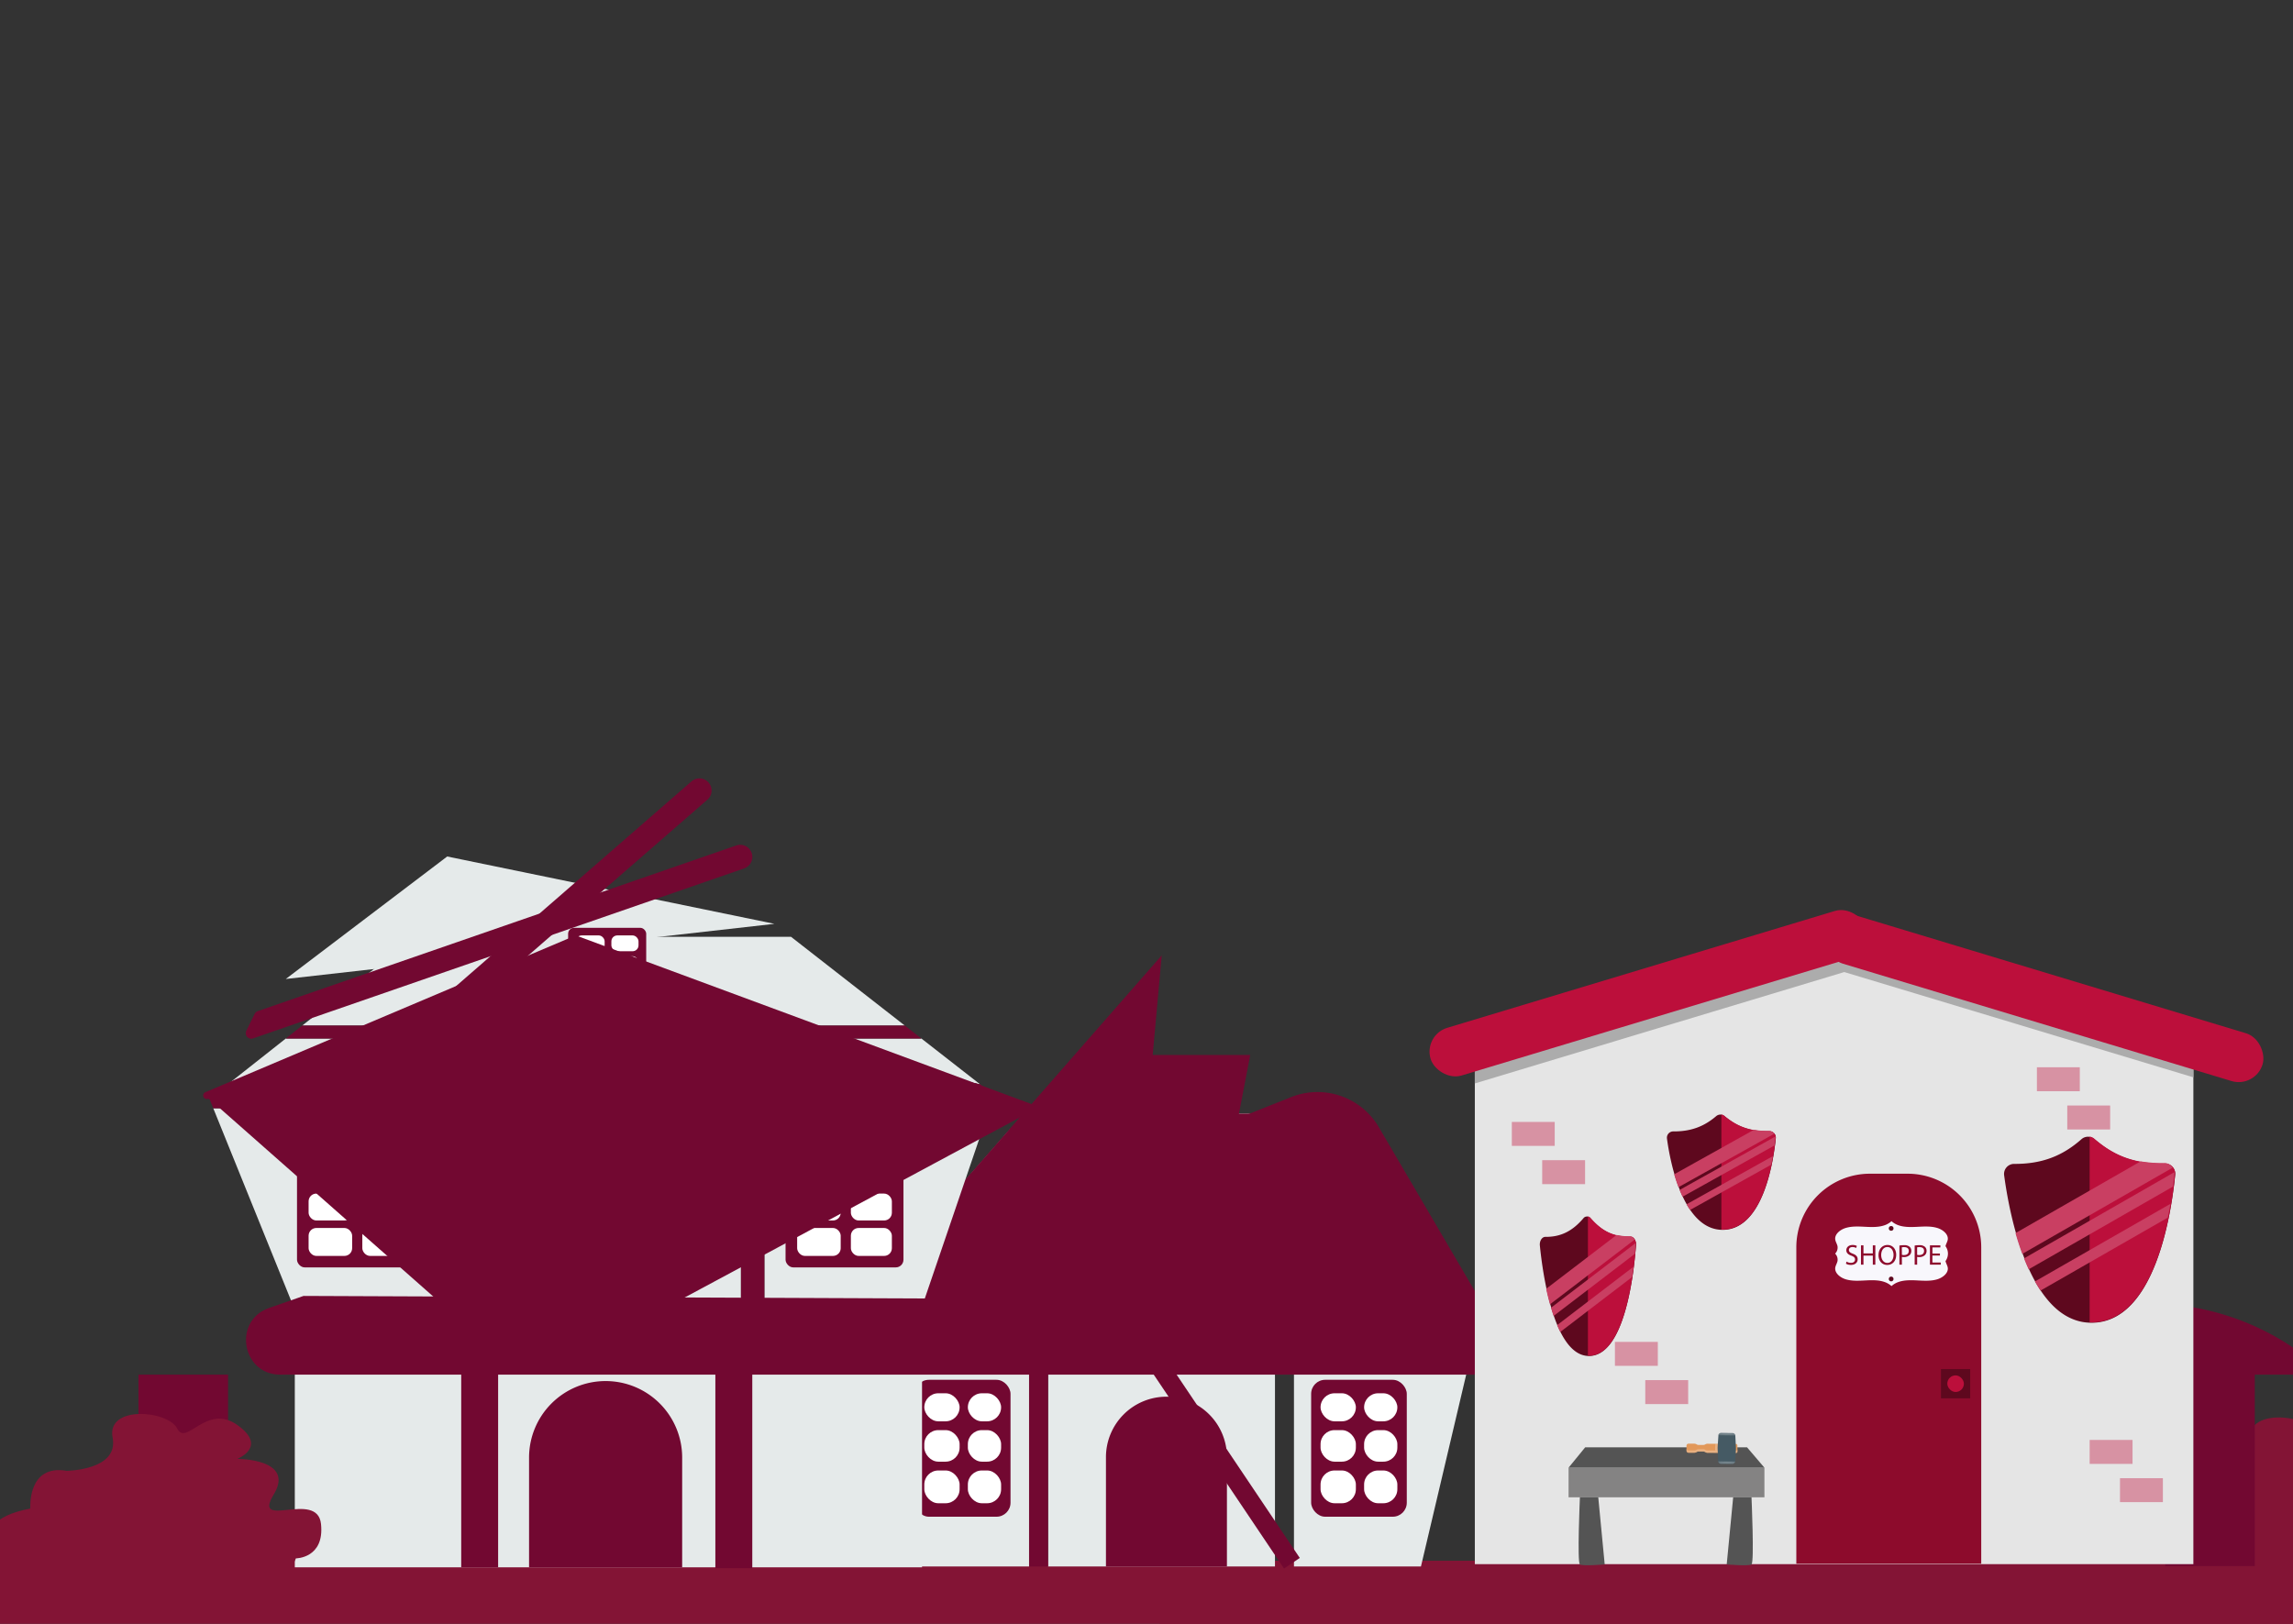 <svg xmlns="http://www.w3.org/2000/svg" xmlns:xlink="http://www.w3.org/1999/xlink" viewBox="0 0 1920 1360">
  <rect x="0" y="0" width="1920" height="1360" fill="#333333" stroke="none"/>
  <defs>
    <linearGradient id="linear-gradient" x1="-4040.08" y1="7061.53" x2="-4006.52" y2="7068.46" gradientTransform="rotate(90.47 1607.032 6845.455)" gradientUnits="userSpaceOnUse">
      <stop offset="0" stop-color="#fff" stop-opacity="0"/>
      <stop offset="1" stop-color="#e2985a"/>
    </linearGradient>
    <linearGradient id="linear-gradient-2" x1="-4041.92" y1="7043.15" x2="-4029" y2="7061.9" gradientTransform="rotate(90.47 1607.032 6845.455)" gradientUnits="userSpaceOnUse">
      <stop offset="0" stop-color="#fff" stop-opacity="0"/>
      <stop offset="1" stop-color="#455a64"/>
    </linearGradient>
    <linearGradient id="linear-gradient-3" x1="5291.94" y1="7043.15" x2="5304.86" y2="7061.9" gradientTransform="matrix(.01 -1 -1 -.01 8454.89 6580.72)" xlink:href="#linear-gradient-2"/>
    <style>
      .cls-2{fill:#831435}.cls-4{fill:#e5eaea}.cls-5{fill:#720831}.cls-6{fill:#fff}.cls-8{opacity:.5}.cls-9{fill:#c93f62}.cls-11{fill:#545454}.cls-12{fill:#8d0b2c}.cls-13{fill:#5e081e}.cls-14{fill:#bc0f3b}
    </style>
  </defs>
  <g style="isolation:isolate">
    <g id="Layer_1" data-name="Layer 1">
      <g>
        <path class="cls-2" d="M-4.58 1307.15h2082.51v36.79H-4.58z"/>
        <path class="cls-2" d="M1795.14 1322s-44.64-43.47 20.46-55.63c0 0-2.72-37.36 30.43-31.62 0 0 43.83-.35 38.49-27.78s46.47-22.86 54.09-7.62 24.38-21.34 50.29-3 0 28.41 0 28.41 48.77-.27 30.48 29.86 36.58-4.18 39.63 24.64-21 28.82-21 28.82l-6.3 14z"/>
        <path d="M277.53 1310.26s-45.17-173.17-10.87-252.26c0 0-19.5 53.62 15.1 61.2S253.63 911.53 319.65 875c0 0-14.66 66.51 14.13 104.13s76.34-163.9 35.24-194 213 57 182.2 250.48-10.21 166.56 2.59 136.41 16.66-83.25 16.66-83.25 34.65 149.22-19.25 186.48-7.7 33.56-7.7 33.56z" fill="#ffbb3b"/>
        <g>
          <g>
            <g>
              <g>
                <g>
                  <path class="cls-4" d="M917.22 1045.39h104.49v55.82H917.22zM709.19 1113.94l55.38 198.01h97.11v-198.01H709.19zM877.58 1113.94h189.99v198.01H877.58zM957.08 1032.66l15.52-4.56 15.52 4.56h190.75l-77.3-87.27H846l-76.42 87.27h187.5zM1221.13 1101.21l-184.85-54.38v54.38h184.85zM758.43 1045.39l-38.04 43.44 147.68-43.44H758.43zM724.06 1101.21h178.59v-52.54l-178.59 52.54zM1077.13 1045.39l152.84 44.96-39.83-44.96h-113.01z"/>
                  <path class="cls-4" d="M877.58 999.05l-20.44-66.39h233.15l-212.71 66.39zM1083.48 1311.95h106.33l46.69-198.01h-153.02v198.01z"/>
                  <path class="cls-5" d="M1090.29 932.66H857.14L846 945.39h255.57l-11.28-12.73zM1221.13 1101.21H724.06l-17.03 5.01 2.16 7.72H1236.5l1.81-7.68-17.18-5.05z"/>
                  <path class="cls-4" d="M972.6 1028.1l-15.52 4.56h31.04l-15.52-4.56z"/>
                  <path class="cls-5" d="M1077.13 1045.39h113.01l-11.27-12.73h-145l43.26 12.73zM917.22 1045.39h104.49v-2.85l-33.59-9.88h-31.04l-39.86 11.73v1zM911.33 1032.66H769.58l-11.15 12.73h109.64l43.26-12.73zM724.06 1101.21l178.59-52.54v-3.28h-34.58l-147.68 43.44-10.84 12.38h14.51z"/>
                  <path class="cls-5" d="M706.58 1104.6l.45 1.62 17.03-5.01h-14.51l-2.97 3.39zM917.22 1039.02v5.37l39.86-11.73h-45.75l-43.26 12.73h34.58v-6.37h14.57zM1036.28 1045.39v1.44l184.85 54.38h18.37l.02-.08-9.55-10.78-152.84-44.96h-40.85z"/>
                  <path class="cls-5" d="M1239.5 1101.21h-18.37l17.18 5.05 1.19-5.05zM988.12 1032.66l33.59 9.88v-3.52h14.57v6.37h40.85l-43.26-12.73h-45.75zM913.82 1045.39l-11.17 3.28v52.54h14.57v-55.82h-3.4zM913.82 1045.39h3.4v-1l-3.4 1zM902.65 1045.39v3.28l11.17-3.28h-11.17z"/>
                  <path class="cls-5" d="M917.22 1044.39v-5.37h-14.57v6.37h11.17l3.4-1zM1021.71 1045.39v55.82h14.57v-54.38l-4.9-1.44h-9.67z"/>
                  <path class="cls-5" d="M1031.38 1045.39l-9.67-2.85v2.85h9.67zM1036.28 1046.83v-1.44h-4.9l4.9 1.44z"/>
                  <path class="cls-5" d="M1021.71 1039.02v3.52l9.67 2.85h4.9v-6.37h-14.57z"/>
                  <path class="cls-5" transform="rotate(-33.89 1026.478 1227.06)" d="M1018.59 1128.09h15.9v198.01h-15.9z"/>
                  <path class="cls-5" d="M861.68 1113.94h15.9v198.01h-15.9z"/>
                </g>
                <path class="cls-5" d="M976.7 1169.76a50.65 50.65 0 0150.65 50.65V1312h-101.3v-91.54a50.65 50.65 0 0150.65-50.7z"/>
                <g>
                  <rect class="cls-5" x="1097.86" y="1155.61" width="80.08" height="114.67" rx="11.74" ry="11.74"/>
                  <g>
                    <rect class="cls-6" x="1142.21" y="1166.89" width="27.84" height="23.49" rx="11.74" ry="11.74"/>
                    <rect class="cls-6" x="1142.21" y="1197.75" width="27.84" height="26.42" rx="11.74" ry="11.74"/>
                    <rect class="cls-6" x="1105.74" y="1166.89" width="29.57" height="23.49" rx="11.74" ry="11.74"/>
                    <rect class="cls-6" x="1105.74" y="1197.75" width="29.57" height="26.42" rx="11.74" ry="11.74"/>
                    <rect class="cls-6" x="1142.21" y="1231.55" width="27.84" height="27.45" rx="11.74" ry="11.74"/>
                    <rect class="cls-6" x="1105.74" y="1231.55" width="29.57" height="27.45" rx="11.74" ry="11.74"/>
                  </g>
                </g>
                <g>
                  <rect class="cls-5" x="766.06" y="1155.61" width="80.08" height="114.67" rx="11.74" ry="11.74"/>
                  <g>
                    <rect class="cls-6" x="810.42" y="1166.89" width="27.84" height="23.49" rx="11.74" ry="11.74"/>
                    <rect class="cls-6" x="810.42" y="1197.75" width="27.84" height="26.42" rx="11.74" ry="11.74"/>
                    <rect class="cls-6" x="773.94" y="1166.89" width="29.57" height="23.49" rx="11.74" ry="11.74"/>
                    <rect class="cls-6" x="773.94" y="1197.75" width="29.57" height="26.42" rx="11.74" ry="11.74"/>
                    <rect class="cls-6" x="810.42" y="1231.55" width="27.84" height="27.45" rx="11.74" ry="11.74"/>
                    <rect class="cls-6" x="773.94" y="1231.55" width="29.57" height="27.45" rx="11.74" ry="11.74"/>
                  </g>
                </g>
                <g>
                  <rect class="cls-5" x="950.19" y="936.57" width="53.03" height="75.94" rx="7.78" ry="7.78"/>
                  <g>
                    <rect class="cls-6" x="979.56" y="944.05" width="18.44" height="15.55" rx="7.78" ry="7.78"/>
                    <rect class="cls-6" x="979.56" y="964.48" width="18.44" height="17.5" rx="7.78" ry="7.78"/>
                    <rect class="cls-6" x="955.41" y="944.05" width="19.58" height="15.55" rx="7.78" ry="7.78"/>
                    <rect class="cls-6" x="955.41" y="964.48" width="19.58" height="17.5" rx="7.78" ry="7.78"/>
                    <rect class="cls-6" x="979.56" y="986.86" width="18.44" height="18.18" rx="7.78" ry="7.78"/>
                    <rect class="cls-6" x="955.41" y="986.86" width="19.58" height="18.18" rx="7.78" ry="7.78"/>
                  </g>
                </g>
              </g>
              <path class="cls-5" d="M678.67 1113.55l27.61-9.11 266.47-304.3-7.55 83.4h81.67l-10.19 53 44.44-17.7a59.57 59.57 0 0173.46 25.25l104 177.61 30.38.92"/>
            </g>
            <g>
              <g>
                <g>
                  <g>
                    <path class="cls-4" d="M435.05 869.8h128.83v47.58H435.05zM178.58 928.22l68.27 168.76h119.73V928.22h-188zM386.19 928.22h234.25v168.76H386.19zM484.2 858.95l19.13-3.89 19.14 3.89h235.18l-95.31-74.37H347.25l-94.22 74.37H484.2zM809.76 917.38l-227.92-46.35v46.35h227.92zM239.29 869.8l-46.91 37.03 182.07-37.03H239.29zM196.91 917.38h220.18V872.6l-220.18 44.78zM632.22 869.8l188.43 38.32-49.1-38.32H632.22z"/>
                    <path class="cls-4" d="M374.45 717.33L239.29 819.92l409.15-46.19-273.99-56.4zM640.04 1096.98h131.1l57.56-168.76H640.04v168.76z"/>
                    <path class="cls-5" d="M579 654.43L257.65 933.92l-2.17 28.82 336.86-293a10.15 10.15 0 00-6.07-17.8 10.14 10.14 0 00-7.27 2.49z"/>
                    <path class="cls-5" d="M809.76 917.38H196.91l-20.99 4.27 2.66 6.57H828.7l2.23-6.54-21.17-4.3z"/>
                    <path class="cls-4" d="M503.33 855.06l-19.13 3.89h38.27l-19.14-3.89z"/>
                    <path class="cls-5" d="M632.22 869.8h139.33l-13.9-10.85H578.88l53.34 10.85zM435.05 869.8h128.83v-2.42l-41.41-8.43H484.2l-49.15 10v.85zM427.79 858.95H253.03l-13.74 10.85h135.16l53.34-10.85zM196.91 917.38l220.18-44.78v-2.8h-42.64l-182.07 37.03-13.37 10.55h17.9zM175.36 920.26l.56 1.39 20.99-4.27h-17.9l-3.65 2.88z"/>
                    <path class="cls-5" d="M435.05 864.38v4.57l49.15-10h-56.41l-53.34 10.85h42.64v-5.42h17.96zM581.84 869.8v1.23l227.92 46.35h22.64l.02-.07-11.77-9.19-188.43-38.32h-50.38zM832.4 917.38h-22.64l21.17 4.3 1.47-4.3z"/>
                    <path class="cls-5" d="M522.47 858.95l41.41 8.43v-3h17.96v5.42h50.38l-53.34-10.85h-56.41zM430.87 869.8l-13.78 2.8v44.78h17.96V869.8h-4.18zM430.87 869.8h4.18v-.85l-4.18.85zM417.09 869.8v2.8l13.78-2.8h-13.78z"/>
                    <path class="cls-5" d="M435.05 868.95v-4.57h-17.96v5.42h13.78l4.18-.85zM563.88 869.8v47.58h17.96v-46.35l-6.04-1.23h-11.92zM575.8 869.8l-11.92-2.42v2.42h11.92z"/>
                    <path class="cls-5" d="M581.84 871.03v-1.23h-6.04l6.04 1.23zM563.88 864.38v3l11.92 2.42h6.04v-5.42h-17.96zM620.43 928.22h19.61v168.76h-19.61zM366.58 928.22h19.61v168.76h-19.61z"/>
                  </g>
                  <g>
                    <rect class="cls-5" x="657.77" y="963.74" width="98.73" height="97.73" rx="6.46" ry="6.46"/>
                    <g>
                      <rect class="cls-6" x="712.46" y="973.35" width="34.33" height="20.02" rx="6.46" ry="6.46"/>
                      <rect class="cls-6" x="712.46" y="999.65" width="34.33" height="22.52" rx="6.46" ry="6.46"/>
                      <rect class="cls-6" x="667.48" y="973.35" width="36.46" height="20.02" rx="6.46" ry="6.46"/>
                      <rect class="cls-6" x="667.48" y="999.65" width="36.46" height="22.52" rx="6.46" ry="6.46"/>
                      <rect class="cls-6" x="712.46" y="1028.46" width="34.33" height="23.39" rx="6.46" ry="6.46"/>
                      <rect class="cls-6" x="667.48" y="1028.46" width="36.46" height="23.39" rx="6.46" ry="6.46"/>
                    </g>
                  </g>
                  <g>
                    <rect class="cls-5" x="248.69" y="963.74" width="98.73" height="97.73" rx="6.46" ry="6.46"/>
                    <g>
                      <rect class="cls-6" x="303.38" y="973.35" width="34.33" height="20.02" rx="6.46" ry="6.46"/>
                      <rect class="cls-6" x="303.38" y="999.65" width="34.33" height="22.52" rx="6.46" ry="6.46"/>
                      <rect class="cls-6" x="258.4" y="973.35" width="36.46" height="20.02" rx="6.46" ry="6.46"/>
                      <rect class="cls-6" x="258.4" y="999.65" width="36.46" height="22.52" rx="6.46" ry="6.46"/>
                      <rect class="cls-6" x="303.38" y="1028.46" width="34.33" height="23.39" rx="6.46" ry="6.46"/>
                      <rect class="cls-6" x="258.4" y="1028.46" width="36.46" height="23.39" rx="6.46" ry="6.46"/>
                    </g>
                  </g>
                  <g>
                    <rect class="cls-5" x="475.71" y="777.06" width="65.38" height="64.72" rx="4.95" ry="4.95"/>
                    <g>
                      <rect class="cls-6" x="511.92" y="783.43" width="22.73" height="13.25" rx="4.95" ry="4.95"/>
                      <rect class="cls-6" x="511.92" y="800.85" width="22.73" height="14.91" rx="4.95" ry="4.95"/>
                      <rect class="cls-6" x="482.14" y="783.43" width="24.15" height="13.25" rx="4.95" ry="4.95"/>
                      <rect class="cls-6" x="482.14" y="800.85" width="24.15" height="14.91" rx="4.95" ry="4.95"/>
                      <rect class="cls-6" x="511.92" y="819.92" width="22.73" height="15.49" rx="4.95" ry="4.95"/>
                      <rect class="cls-6" x="482.14" y="819.92" width="24.15" height="15.49" rx="4.95" ry="4.95"/>
                    </g>
                  </g>
                </g>
                <path class="cls-5" d="M173.52 920.46a3 3 0 012.61.67l265.35 234.17a3 3 0 003.35.39l410.38-220.48a3 3 0 011.46-.35l19.14.4a3 3 0 001.08-5.72l-393.65-145.7a3 3 0 00-2.18 0l-309.35 131a3 3 0 001.81 5.62z"/>
              </g>
              <path class="cls-4" d="M246.85 1096.98h525.2v215.68h-525.2z"/>
              <path class="cls-5" d="M507.11 1156.66a64.09 64.09 0 0164.09 64.09v91.92H443v-91.92a64.09 64.09 0 0164.11-64.09zM246.85 1096.98h524.7v36.28h-524.7z"/>
              <path class="cls-5" d="M386.19 1112.68h30.91v199.98h-30.91zM599 1113.37h30.91v199.98H599z"/>
            </g>
          </g>
          <g>
            <path class="cls-5" d="M254.16 1085.36l-28.89 10.11c-30.5 10.69-22.83 55.81 9.49 55.81h1716l-22.42-16.75a215.14 215.14 0 00-127.86-42.77zM115.95 1151.28h75.01v160.31h-75.01zM1813 1151.28h75.01v160.31H1813z"/>
          </g>
        </g>
        <path class="cls-2" d="M4.93 1319.08s-44.64-43.47 20.46-55.63c0 0-2.72-37.37 30.42-31.62 0 0 43.84-.35 38.49-27.78s46.47-22.86 54.09-7.62 24.39-21.34 50.3-3 0 28.41 0 28.41 48.77-.27 30.48 29.86 36.58-4.18 39.62 24.64-21 28.82-21 28.82l-6.31 14z"/>
        <path class="cls-5" d="M616.49 708.1L215.84 846.83a4.66 4.66 0 00-2.64 2.33l-6.95 14.1a4.63 4.63 0 005.67 6.42l411.22-142.39a10.16 10.16 0 001-18.78 10.17 10.17 0 00-7.65-.41z"/>
      </g>
      <path class="cls-2" d="M-.51 1324.49H1920v38.37H-.51z"/>
      <rect class="cls-2" x="968.77" y="1327.98" width="1091.92" height="35.15" rx="9.27" ry="9.27"/>
      <g>
        <g>
          <path d="M1251 856.72c-8.88 0-16.08 6.86-16.08 15.33V1310h601.66V871.89c0-8.38-7.12-15.17-15.91-15.17l-274.18-74.79z" fill="#e5e5e5"/>
          <g class="cls-8">
            <path class="cls-9" d="M1265.9 939.64h35.91v20.06h-35.91zM1291.32 971.68h35.91v20.06h-35.91z"/>
          </g>
          <g class="cls-8">
            <path class="cls-9" d="M1352.23 1123.85h35.91v20.06h-35.91zM1377.65 1155.88h35.91v20.06h-35.91z"/>
          </g>
          <g class="cls-8">
            <path class="cls-9" d="M1749.73 1205.97h35.91v20.06h-35.91zM1775.14 1238.01h35.91v20.06h-35.91z"/>
          </g>
        </g>
        <g>
          <g>
            <path fill="#848383" d="M1313.41 1229.2h164v24.82h-164z"/>
            <path class="cls-11" d="M1313.41 1229.2l13.9-17.02h135.56l14.54 17.02h-164z"/>
          </g>
          <path class="cls-11" d="M1322.91 1254s-2.44 54.59 0 56.22 20.76 0 20.76 0l-5.4-56.22zM1466.59 1254s2.44 54.59 0 56.22-20.76 0-20.76 0l5.41-56.22z"/>
        </g>
        <path class="cls-12" d="M1565.79 983h31.5a61.66 61.66 0 0161.66 61.66v265h-154.83v-265a61.66 61.66 0 0161.67-61.66z"/>
        <g>
          <path class="cls-13" d="M1481.64 947.55a5.27 5.27 0 015.29 5.79c-1.91 19-10.51 76.68-44.53 76.68-33.31 0-44-57.17-46.59-76.44a5.27 5.27 0 015.22-6c15.2.11 26.08-4.33 36-12.8a5.33 5.33 0 016.89-.06c10.08 8.43 20.56 13.01 37.72 12.83z"/>
          <path class="cls-14" d="M1481.64 947.38c-17.16.19-27.61-4.39-37.75-12.82a5.27 5.27 0 00-2.53-1.16v96.42h1c34 0 42.62-57.63 44.53-76.67a5.28 5.28 0 00-5.25-5.77z"/>
          <g>
            <path class="cls-9" d="M1481.23 947.15a71.57 71.57 0 01-12.66-.9l-66.75 37.26c1.06 3.58 2.26 7.21 3.62 10.78l80.23-44.78a5.25 5.25 0 00-4.44-2.36zM1484.41 968.32l-72.23 40.31q1.42 2.46 3 4.73L1483 975.5c.54-2.5 1-4.88 1.41-7.18zM1486.52 952.94a5.26 5.26 0 000-1.05l-80.16 44.73c.78 1.92 1.61 3.82 2.49 5.67l76.93-42.93c.32-2.43.56-4.6.74-6.42z"/>
          </g>
        </g>
        <g>
          <path class="cls-13" d="M1813 974.73a8.41 8.41 0 018.32 9.35c-3 30.72-16.52 123.74-70 123.74-52.3 0-69-92.26-73.17-123.36a8.42 8.42 0 018.21-9.68c23.87.18 41-7 56.49-20.66a8.19 8.19 0 0110.82-.09c15.96 13.6 32.33 20.97 59.33 20.7z"/>
          <path class="cls-14" d="M1813 974.46c-27 .3-43.36-7.1-59.29-20.7a8.18 8.18 0 00-4-1.87v155.62h1.62c53.44 0 67-93 70-123.74a8.42 8.42 0 00-8.33-9.31z"/>
          <g>
            <path class="cls-9" d="M1812.35 974.08a110 110 0 01-19.89-1.44l-104.84 60.12c1.66 5.78 3.55 11.64 5.69 17.4l126-72.26a8.19 8.19 0 00-6.96-3.82zM1817.34 1008.25l-113.45 65c1.5 2.64 3.07 5.2 4.72 7.63l106.55-61.1c.84-3.94 1.55-7.78 2.18-11.53zM1820.66 983.44a8.88 8.88 0 000-1.71l-125.9 72.2q1.83 4.65 3.91 9.14l120.82-69.29c.51-3.92.89-7.42 1.17-10.34z"/>
          </g>
        </g>
        <g>
          <path class="cls-13" d="M1365.2 1035.87c2.77 0 5 3.23 4.68 7-1.69 23-9.29 92.8-39.35 92.8-29.42 0-38.82-69.19-41.16-92.52-.38-3.83 1.79-7.28 4.62-7.25 13.42.13 23-5.25 31.78-15.5a3.79 3.79 0 016.08-.07c8.96 10.21 18.15 15.76 33.35 15.54z"/>
          <path class="cls-14" d="M1365.2 1035.66c-15.16.23-24.39-5.32-33.35-15.52a4.3 4.3 0 00-2.23-1.41v116.72h.91c30.06 0 37.66-69.76 39.35-92.8.28-3.75-1.88-7.03-4.68-6.99z"/>
          <g>
            <path class="cls-9" d="M1364.84 1035.38a46.93 46.93 0 01-11.19-1.08l-59 45.09c.93 4.34 2 8.73 3.2 13l70.88-54.2a4.49 4.49 0 00-3.89-2.81zM1367.65 1061l-63.81 48.8q1.26 3 2.65 5.72l59.93-45.83c.47-2.99.87-5.9 1.23-8.69zM1369.52 1042.4a9.26 9.26 0 000-1.29l-70.82 54.15q1 3.49 2.2 6.86l68-52c.24-2.91.46-5.53.62-7.72z"/>
          </g>
        </g>
        <path d="M1536.6 1049.93a7.1 7.1 0 002-6.22c-.38-1.89-1.6-3.64-1.88-5.54-.65-4.32 3.81-8.29 9-9.8s10.82-1.17 16.3-.89 11.21.44 16.19-1.38a17 17 0 005.61-3.35 16.92 16.92 0 005.61 3.35c5 1.82 10.71 1.66 16.19 1.38s11.15-.62 16.3.89 9.61 5.48 9 9.8c-.29 1.9-1.5 3.65-1.88 5.54a10.56 10.56 0 010 12.45c.38 1.89 1.59 3.64 1.88 5.54.65 4.32-3.82 8.28-9 9.8s-10.82 1.17-16.3.89-11.21-.44-16.19 1.38a16.92 16.92 0 00-5.61 3.35 17 17 0 00-5.61-3.35c-5-1.82-10.72-1.66-16.19-1.38s-11.15.62-16.3-.89-9.61-5.48-9-9.8c.28-1.9 1.5-3.65 1.88-5.54a7.13 7.13 0 00-2-6.23z" fill="#f8f7fc"/>
        <path d="M1820.65 856.72l-274.18-74.79-248.18 62.81-60.22 18.17a14.79 14.79 0 00-3.17 9.14v35.36l309.37-93.3 292.29 88.16v-30.38c0-8.38-7.12-15.17-15.91-15.17z" fill="#acacac"/>
        <rect class="cls-14" x="1518.05" y="811.06" width="380.71" height="41.7" rx="20.85" ry="20.85" transform="matrix(.96 .29 -.29 .96 312.98 -457.86)"/>
        <rect class="cls-14" x="1189.77" y="811.06" width="380.71" height="41.7" rx="20.85" ry="20.85" transform="rotate(163.22 1380.137 831.877)"/>
        <g class="cls-8">
          <path class="cls-9" d="M1705.57 893.85h35.91v20.06h-35.91zM1730.99 925.89h35.91v20.06h-35.91z"/>
        </g>
        <path class="cls-13" d="M1625.23 1146.62h24.49v24.49h-24.49z"/>
        <rect class="cls-14" x="1630.53" y="1151.91" width="13.9" height="13.9" rx="6.95" ry="6.95"/>
        <g>
          <path class="cls-12" d="M1546.14 1056.6a7.33 7.33 0 003.74 1.06c2.14 0 3.38-1.13 3.38-2.76s-.86-2.38-3-3.22c-2.64-.93-4.28-2.3-4.28-4.58 0-2.52 2.09-4.4 5.24-4.4a7.31 7.31 0 013.57.8l-.57 1.7a6.44 6.44 0 00-3.08-.77c-2.2 0-3 1.32-3 2.43 0 1.51 1 2.25 3.21 3.12 2.74 1 4.13 2.37 4.13 4.75s-1.85 4.66-5.66 4.66a8.31 8.31 0 01-4.13-1zM1560.34 1043v6.77h7.83V1043h2.11v16.18h-2.11v-7.59h-7.83v7.59h-2.08V1043zM1587.73 1050.89c0 5.57-3.39 8.52-7.51 8.52-4.28 0-7.28-3.31-7.28-8.21 0-5.13 3.2-8.5 7.52-8.5s7.27 3.39 7.27 8.19zm-12.55.26c0 3.46 1.87 6.56 5.16 6.56s5.18-3 5.18-6.72c0-3.22-1.68-6.58-5.16-6.58s-5.18 3.19-5.18 6.74zM1590.44 1043.16a24.06 24.06 0 014-.31 6.66 6.66 0 014.53 1.34 4.36 4.36 0 011.42 3.39 4.74 4.74 0 01-1.25 3.45 6.67 6.67 0 01-4.94 1.78 7.17 7.17 0 01-1.68-.14v6.48h-2.09zm2.09 7.8a7 7 0 001.73.17c2.52 0 4-1.22 4-3.46s-1.51-3.17-3.81-3.17a9.07 9.07 0 00-2 .17zM1603.21 1043.16a23.83 23.83 0 014-.31 6.67 6.67 0 014.54 1.34 4.36 4.36 0 011.42 3.39 4.78 4.78 0 01-1.25 3.45 6.69 6.69 0 01-4.94 1.78 7.26 7.26 0 01-1.69-.14v6.48h-2.08zm2.08 7.8a7.06 7.06 0 001.73.17c2.52 0 4.06-1.22 4.06-3.46s-1.51-3.17-3.82-3.17a9.14 9.14 0 00-2 .17zM1624.35 1051.56h-6.29v5.83h7v1.76H1616V1043h8.73v1.75h-6.65v5.11h6.29z"/>
        </g>
        <circle class="cls-13" cx="1583.53" cy="1028.8" r="1.99"/>
        <circle class="cls-13" cx="1583.53" cy="1071.16" r="1.99"/>
        <g>
          <path d="M1429.72 1216.7l23.89.19a1.18 1.18 0 001.2-1.17v-5.16a1.19 1.19 0 00-1.18-1.2l-23.89-.2a3.46 3.46 0 00-1.83.51 3.49 3.49 0 01-1.83.51h-3.7a3.43 3.43 0 01-1.82-.54 3.58 3.58 0 00-1.83-.54h-4.88a1.67 1.67 0 00-1.68 1.65v4.22a1.66 1.66 0 001.64 1.67h4.89a3.46 3.46 0 001.83-.51 3.49 3.49 0 011.83-.51h3.7a3.43 3.43 0 011.82.54 3.49 3.49 0 001.84.54z" fill="#e2985a"/>
          <path d="M1454.81 1215.72v-2a1.18 1.18 0 01-1.19 1.17h-2.21v-.13a31.58 31.58 0 000-3.64l-.09-1.73-15-.12-.12 1.73a31.4 31.4 0 000 3.63v.14h-6.47a3.48 3.48 0 01-1.82-.54 3.48 3.48 0 00-1.82-.54h-3.7a3.46 3.46 0 00-1.83.51 3.49 3.49 0 01-1.83.51h-4.89a1.65 1.65 0 01-1.64-1.67v2a1.66 1.66 0 001.64 1.67h4.89a3.46 3.46 0 001.83-.51 3.49 3.49 0 011.83-.51h3.7a3.43 3.43 0 011.82.54 3.49 3.49 0 001.83.54h6.59l15 .12h2.33a1.18 1.18 0 001.15-1.17z" style="mix-blend-mode:multiply" fill="url(#linear-gradient)"/>
          <path d="M1438.28 1211l.6-8.71a2.29 2.29 0 012.29-2.13l9.61.08a2.28 2.28 0 012.26 2.17l.46 8.72a31.4 31.4 0 010 3.63l-.61 9.15a2.29 2.29 0 01-2.3 2.13l-9.59-.08a2.29 2.29 0 01-2.27-2.17l-.46-9.15a29.48 29.48 0 01.01-3.64z" fill="#455a64"/>
          <path d="M1453 1202.15a2.29 2.29 0 00-2.24-2l-9.61-.08a2.3 2.3 0 00-2.27 1.92z" style="mix-blend-mode:multiply" fill="url(#linear-gradient-2)"/>
          <path d="M1452.84 1224.09a2.28 2.28 0 01-2.27 1.91l-9.61-.08a2.29 2.29 0 01-2.24-2z" style="mix-blend-mode:multiply" fill="url(#linear-gradient-3)"/>
        </g>
      </g>
    </g>
  </g>
</svg>